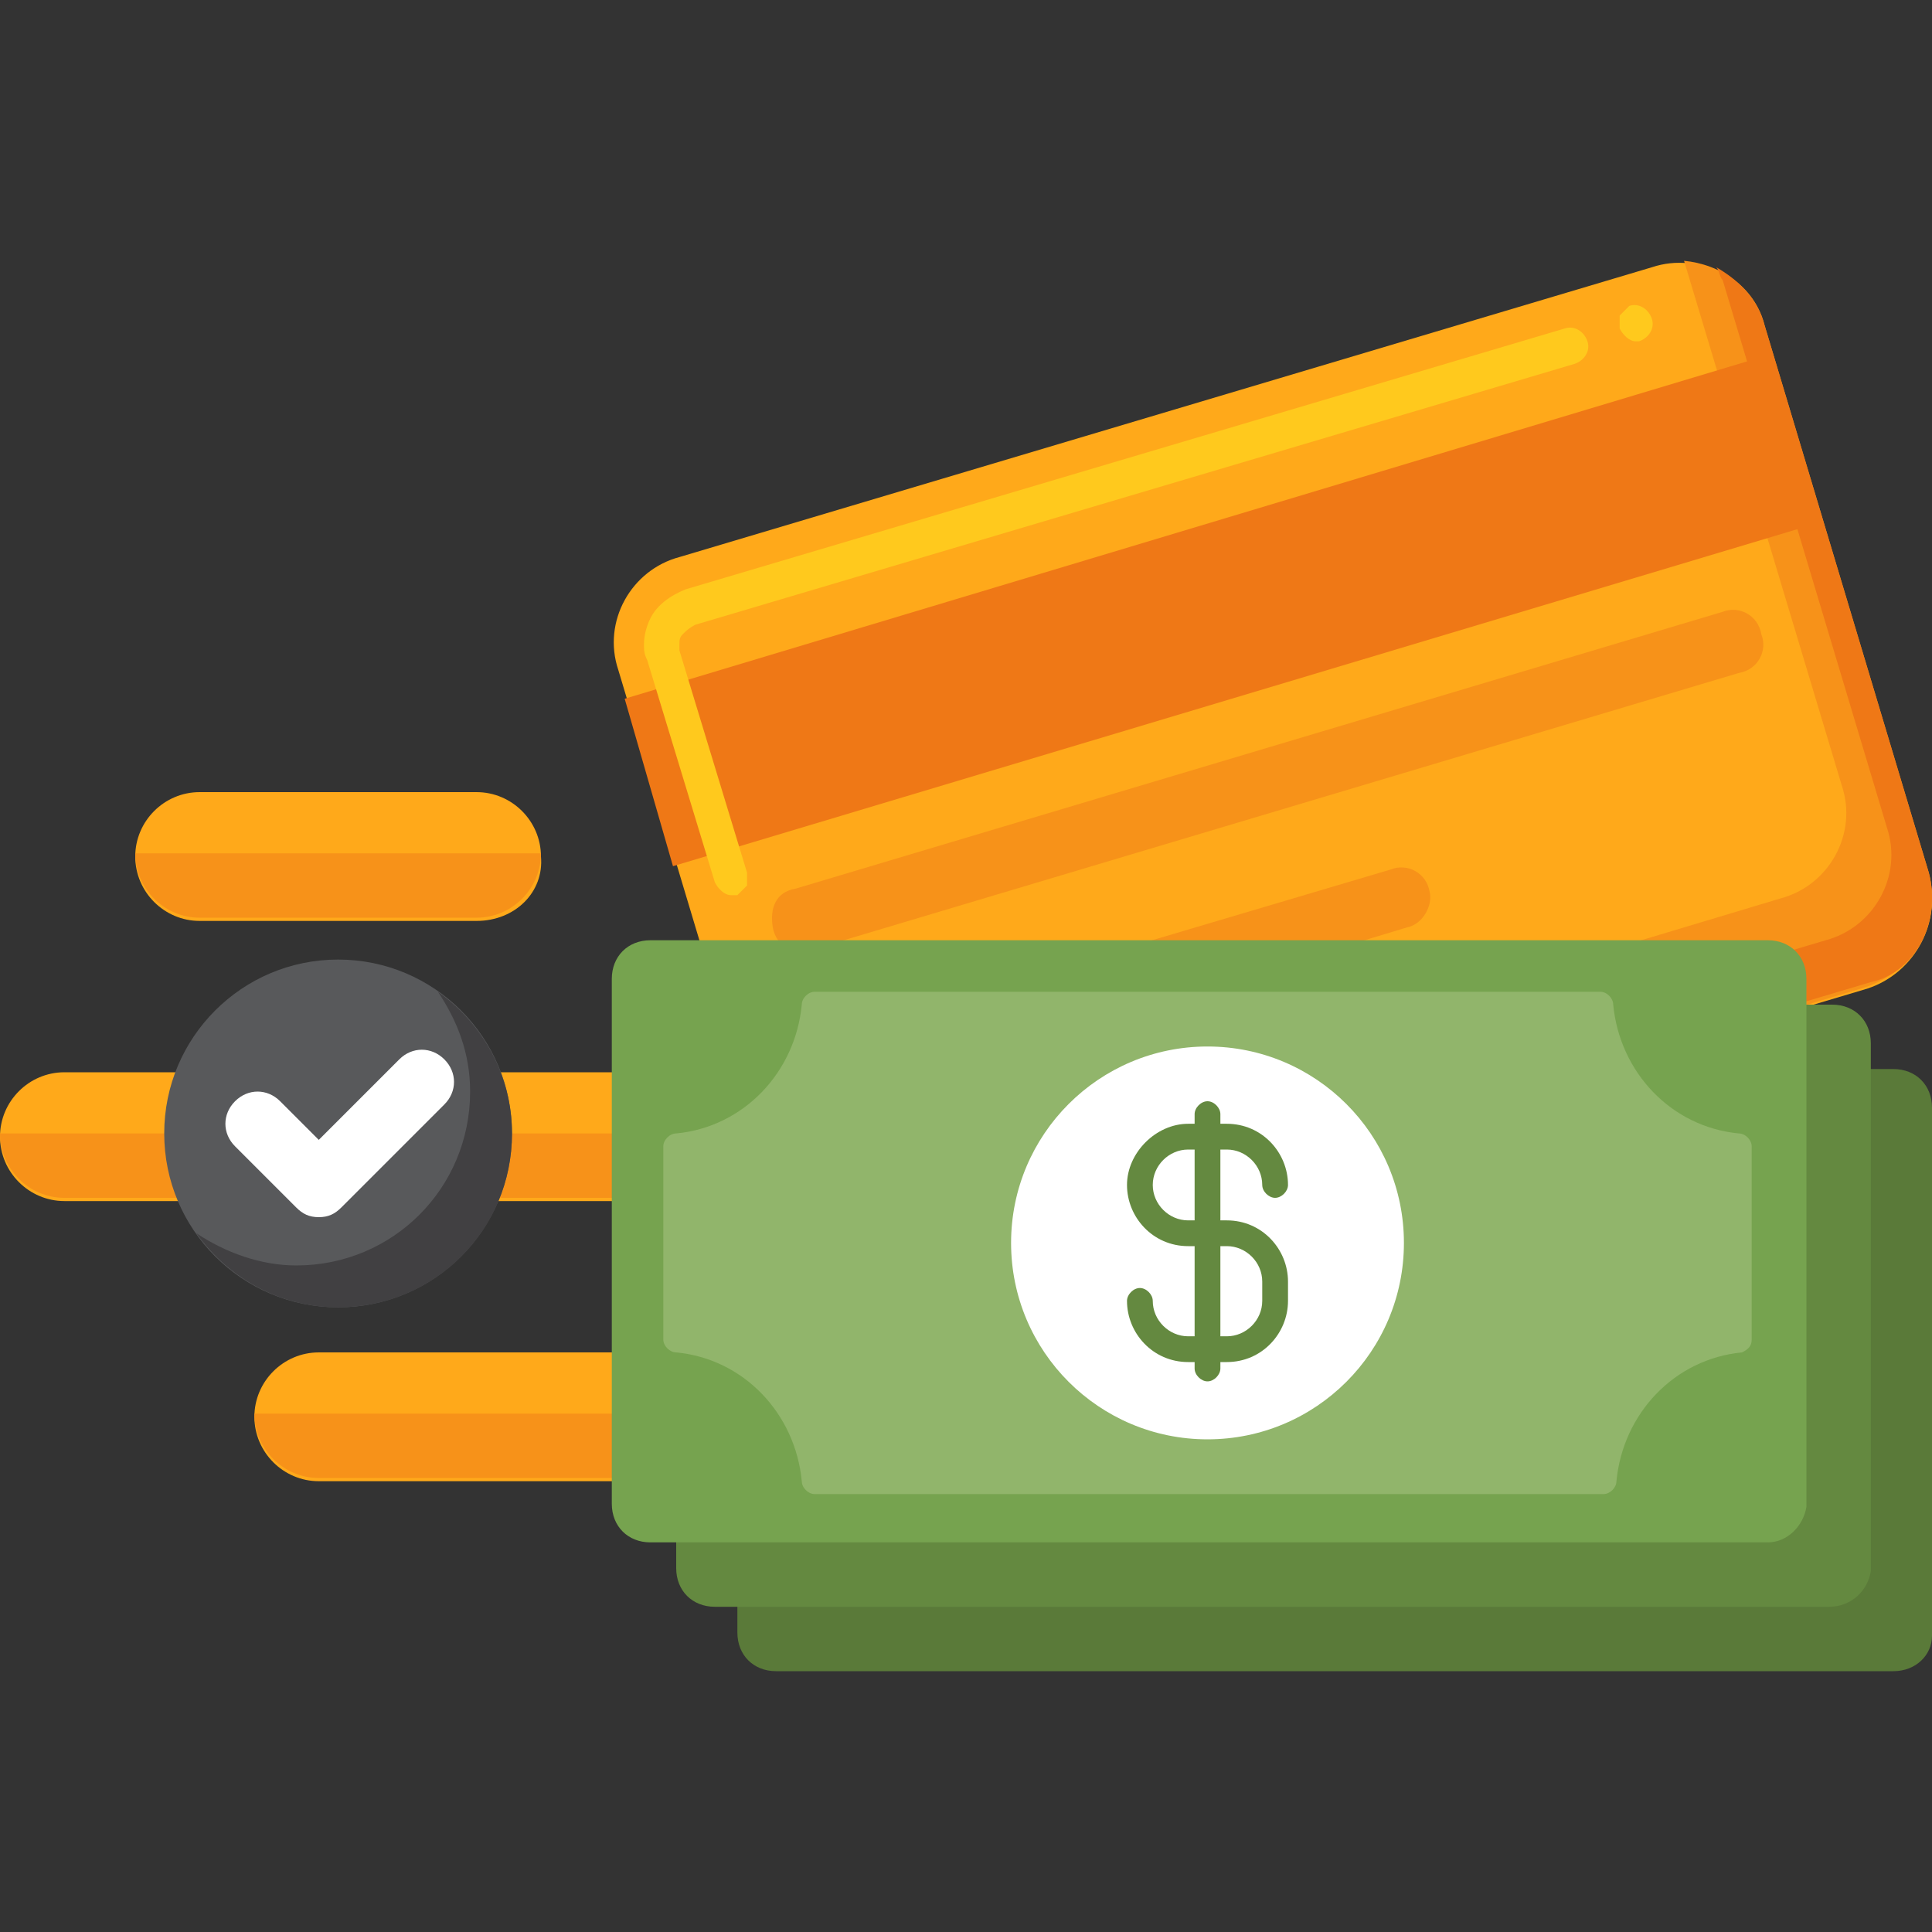 <svg xmlns="http://www.w3.org/2000/svg" xmlns:xlink="http://www.w3.org/1999/xlink" id="Layer_1" x="0px" y="0px" width="60px" height="60px" viewBox="0 0 60 60" style="enable-background:new 0 0 60 60;" xml:space="preserve"><rect x="0" y="0" width="60" height="60" fill="#333333" stroke="none"/><style type="text/css">	.st0{fill:#FFA91A;}	.st1{fill:#F79219;}	.st2{fill:#EF7816;}	.st3{fill:#5A7A39;}	.st4{fill:#648940;}	.st5{fill:#76A34F;}	.st6{fill:#91B56B;}	.st7{fill:#FFFFFF;}	.st8{fill:#58595B;}	.st9{fill:#414042;}	.st10{fill:#FFC91D;}</style><g>	<g>		<g>			<g>				<g>					<g>						<path class="st0" d="M23.7,46H9.9c-1.1,0-2-0.9-2-2c0-1.1,0.9-2,2-2h13.9c1.1,0,2,0.9,2,2C25.8,45.1,24.9,46,23.7,46z"></path>					</g>				</g>				<g>					<path class="st1" d="M7.9,43.9c0,1.1,0.9,2,2,2h13.9c1.1,0,2-0.9,2-2H7.9z"></path>				</g>				<g>					<g>						<path class="st0" d="M23.7,37.3H2c-1.1,0-2-0.9-2-2c0-1.1,0.9-2,2-2h21.7c1.1,0,2,0.9,2,2C25.8,36.4,24.9,37.3,23.7,37.3z"></path>					</g>				</g>				<g>					<path class="st1" d="M0,35.2c0,1.1,0.9,2,2,2h21.7c1.1,0,2-0.9,2-2H0z"></path>				</g>				<g>					<g>						<g>							<path class="st0" d="M14.8,28.6H6.2c-1.1,0-2-0.9-2-2c0-1.1,0.9-2,2-2h8.6c1.1,0,2,0.9,2,2C16.9,27.7,16,28.6,14.8,28.6z"></path>						</g>					</g>				</g>			</g>			<g>				<path class="st1" d="M4.2,26.5c0,1.1,0.9,2,2,2h8.6c1.1,0,2-0.9,2-2H4.2z"></path>			</g>		</g>		<g>			<g>				<g>					<g>						<g>							<g>								<g>									<path class="st0" d="M58,30.7l-30.2,9c-1.5,0.5-3.1-0.4-3.5-1.9l-5.1-17c-0.5-1.5,0.4-3.1,1.9-3.5l30.2-9          c1.5-0.5,3.1,0.4,3.5,1.9l5.1,17C60.3,28.6,59.5,30.2,58,30.7L58,30.7z"></path>								</g>							</g>						</g>					</g>					<g>						<path class="st1" d="M59.9,27.1l-5.1-17c-0.3-1.2-1.4-1.9-2.5-2l4.9,16.3c0.5,1.5-0.4,3.1-1.9,3.5L25,37       c-0.4,0.1-0.7,0.1-1.1,0.1l0.2,0.7c0.5,1.5,2,2.4,3.5,1.9l30.2-9C59.5,30.2,60.3,28.6,59.9,27.1L59.9,27.1z"></path>					</g>					<g>						<path class="st2" d="M59.9,27.1l-5.1-17c-0.2-0.8-0.8-1.4-1.5-1.8c0.1,0.1,0.1,0.3,0.2,0.4l5.1,17c0.5,1.5-0.4,3.1-1.9,3.5       l-30.2,9c-0.7,0.2-1.4,0.1-2-0.2c0.6,1.2,2,1.9,3.4,1.5l30.2-9C59.5,30.2,60.3,28.6,59.9,27.1L59.9,27.1z"></path>					</g>					<g>						<path class="st2" d="M19.4,21.7L55,11l1.6,5.2L20.9,26.9L19.4,21.7z"></path>					</g>					<g>						<g>							<g>								<g>									<path class="st1" d="M54,20.9l-28.8,8.6c-0.5,0.2-1.1-0.1-1.2-0.7s0.1-1.1,0.7-1.2l28.8-8.6c0.5-0.2,1.1,0.1,1.2,0.7          C54.9,20.2,54.6,20.8,54,20.9L54,20.9z"></path>								</g>							</g>						</g>					</g>					<g>						<g>							<g>								<g>									<path class="st1" d="M43.7,28.8L26.5,34c-0.5,0.2-1.1-0.1-1.2-0.7c-0.2-0.5,0.1-1.1,0.7-1.2l17.2-5.1          c0.5-0.2,1.1,0.1,1.2,0.7C44.5,28.1,44.2,28.7,43.7,28.8z"></path>								</g>							</g>						</g>					</g>				</g>			</g>			<g>				<g>					<g>						<g>							<g>								<path class="st3" d="M58.8,51.9H24.1c-0.7,0-1.2-0.5-1.2-1.2V34.4c0-0.7,0.5-1.2,1.2-1.2h34.7c0.7,0,1.2,0.5,1.2,1.2v16.4         C60,51.4,59.5,51.9,58.8,51.9z"></path>							</g>						</g>					</g>					<g>						<g>							<g>								<path class="st4" d="M56.8,49.9H22.2c-0.7,0-1.2-0.5-1.2-1.2V32.4c0-0.7,0.5-1.2,1.2-1.2h34.7c0.7,0,1.2,0.5,1.2,1.2v16.4         C58,49.4,57.5,49.9,56.8,49.9L56.8,49.9z"></path>							</g>						</g>					</g>					<g>						<g>							<g>								<path class="st5" d="M54.9,47.9H20.2c-0.7,0-1.2-0.5-1.2-1.2V30.4c0-0.7,0.5-1.2,1.2-1.2h34.7c0.7,0,1.2,0.5,1.2,1.2v16.4         C56,47.4,55.5,47.9,54.9,47.9L54.9,47.9z"></path>							</g>						</g>					</g>					<g>						<g>							<g>								<path class="st6" d="M54.4,41.6v-6c0-0.2-0.2-0.4-0.4-0.4c-2.1-0.2-3.7-1.9-3.9-4c0-0.2-0.2-0.4-0.4-0.4H25.3         c-0.2,0-0.4,0.2-0.4,0.4c-0.2,2.1-1.8,3.8-3.9,4c-0.2,0-0.4,0.2-0.4,0.4v6c0,0.2,0.2,0.4,0.4,0.4c2.1,0.2,3.7,1.9,3.9,4         c0,0.2,0.2,0.4,0.4,0.4h24.5c0.2,0,0.4-0.2,0.4-0.4c0.2-2.1,1.8-3.8,3.9-4C54.3,41.9,54.4,41.8,54.4,41.6z"></path>							</g>						</g>					</g>					<g>						<g>							<g>								<circle class="st7" cx="37.5" cy="38.6" r="6.1"></circle>							</g>						</g>					</g>					<g>						<g>							<g>								<g>									<path class="st4" d="M38.1,42.3h-1.2c-1.1,0-1.9-0.9-1.9-1.9c0-0.2,0.2-0.4,0.4-0.4c0.2,0,0.4,0.2,0.4,0.4          c0,0.6,0.5,1.1,1.1,1.1h1.2c0.6,0,1.1-0.5,1.1-1.1v-0.6c0-0.6-0.5-1.1-1.1-1.1h-1.2c-1.1,0-1.9-0.9-1.9-1.9          s0.9-1.9,1.9-1.9h1.2c1.1,0,1.9,0.9,1.9,1.9c0,0.2-0.2,0.4-0.4,0.4c-0.2,0-0.4-0.2-0.4-0.4c0-0.6-0.5-1.1-1.1-1.1h-1.2          c-0.6,0-1.1,0.5-1.1,1.1c0,0.6,0.5,1.1,1.1,1.1h1.2c1.1,0,1.9,0.9,1.9,1.9v0.6C40,41.4,39.2,42.3,38.1,42.3z"></path>								</g>							</g>						</g>						<g>							<g>								<g>									<path class="st4" d="M37.5,42.9c-0.2,0-0.4-0.2-0.4-0.4v-7.9c0-0.2,0.2-0.4,0.4-0.4s0.4,0.2,0.4,0.4v7.9          C37.9,42.7,37.7,42.9,37.5,42.9z"></path>								</g>							</g>						</g>					</g>				</g>			</g>		</g>	</g>	<g>		<g>			<circle class="st8" cx="10.5" cy="35.2" r="5.4"></circle>		</g>		<g>			<path class="st9" d="M13.6,30.8c0.6,0.9,1,1.9,1,3.1c0,3-2.4,5.4-5.4,5.4c-1.1,0-2.2-0.4-3.1-1c1,1.4,2.6,2.3,4.4,2.3    c3,0,5.4-2.4,5.4-5.4C15.9,33.4,15,31.8,13.6,30.8L13.6,30.8z"></path>		</g>		<g>			<g>				<g>					<g>						<path class="st7" d="M9.9,37.8c-0.3,0-0.5-0.1-0.7-0.3l-1.9-1.9c-0.4-0.4-0.4-1,0-1.4c0.4-0.4,1-0.4,1.4,0l1.2,1.2l2.5-2.5       c0.4-0.4,1-0.4,1.4,0c0.4,0.4,0.4,1,0,1.4l-3.2,3.2C10.4,37.7,10.2,37.8,9.9,37.8L9.9,37.8z"></path>					</g>				</g>			</g>		</g>	</g>	<g>		<g>			<path class="st10" d="M22.7,27.8c-0.2,0-0.4-0.2-0.5-0.4l-2.1-6.9c-0.1-0.2-0.1-0.3-0.1-0.5c0-0.3,0.1-0.6,0.2-0.8    c0.2-0.4,0.6-0.7,1.1-0.9l27.3-8.1c0.3-0.1,0.6,0.1,0.7,0.4c0.1,0.3-0.1,0.6-0.4,0.7l-27.3,8.1c-0.2,0.1-0.3,0.2-0.4,0.3    c-0.1,0.1-0.1,0.2-0.1,0.3c0,0.1,0,0.1,0,0.2l2.1,6.9c0,0.1,0,0.3,0,0.4c-0.1,0.1-0.2,0.2-0.3,0.3C22.8,27.8,22.8,27.8,22.7,27.8    L22.7,27.8z M50.8,10.6c-0.2,0-0.4-0.2-0.5-0.4c0-0.1,0-0.3,0-0.4c0.1-0.1,0.2-0.2,0.3-0.3c0.3-0.1,0.6,0.1,0.7,0.4    c0.1,0.3-0.1,0.6-0.4,0.7C50.9,10.6,50.9,10.6,50.8,10.6z"></path>		</g>	</g></g></svg>